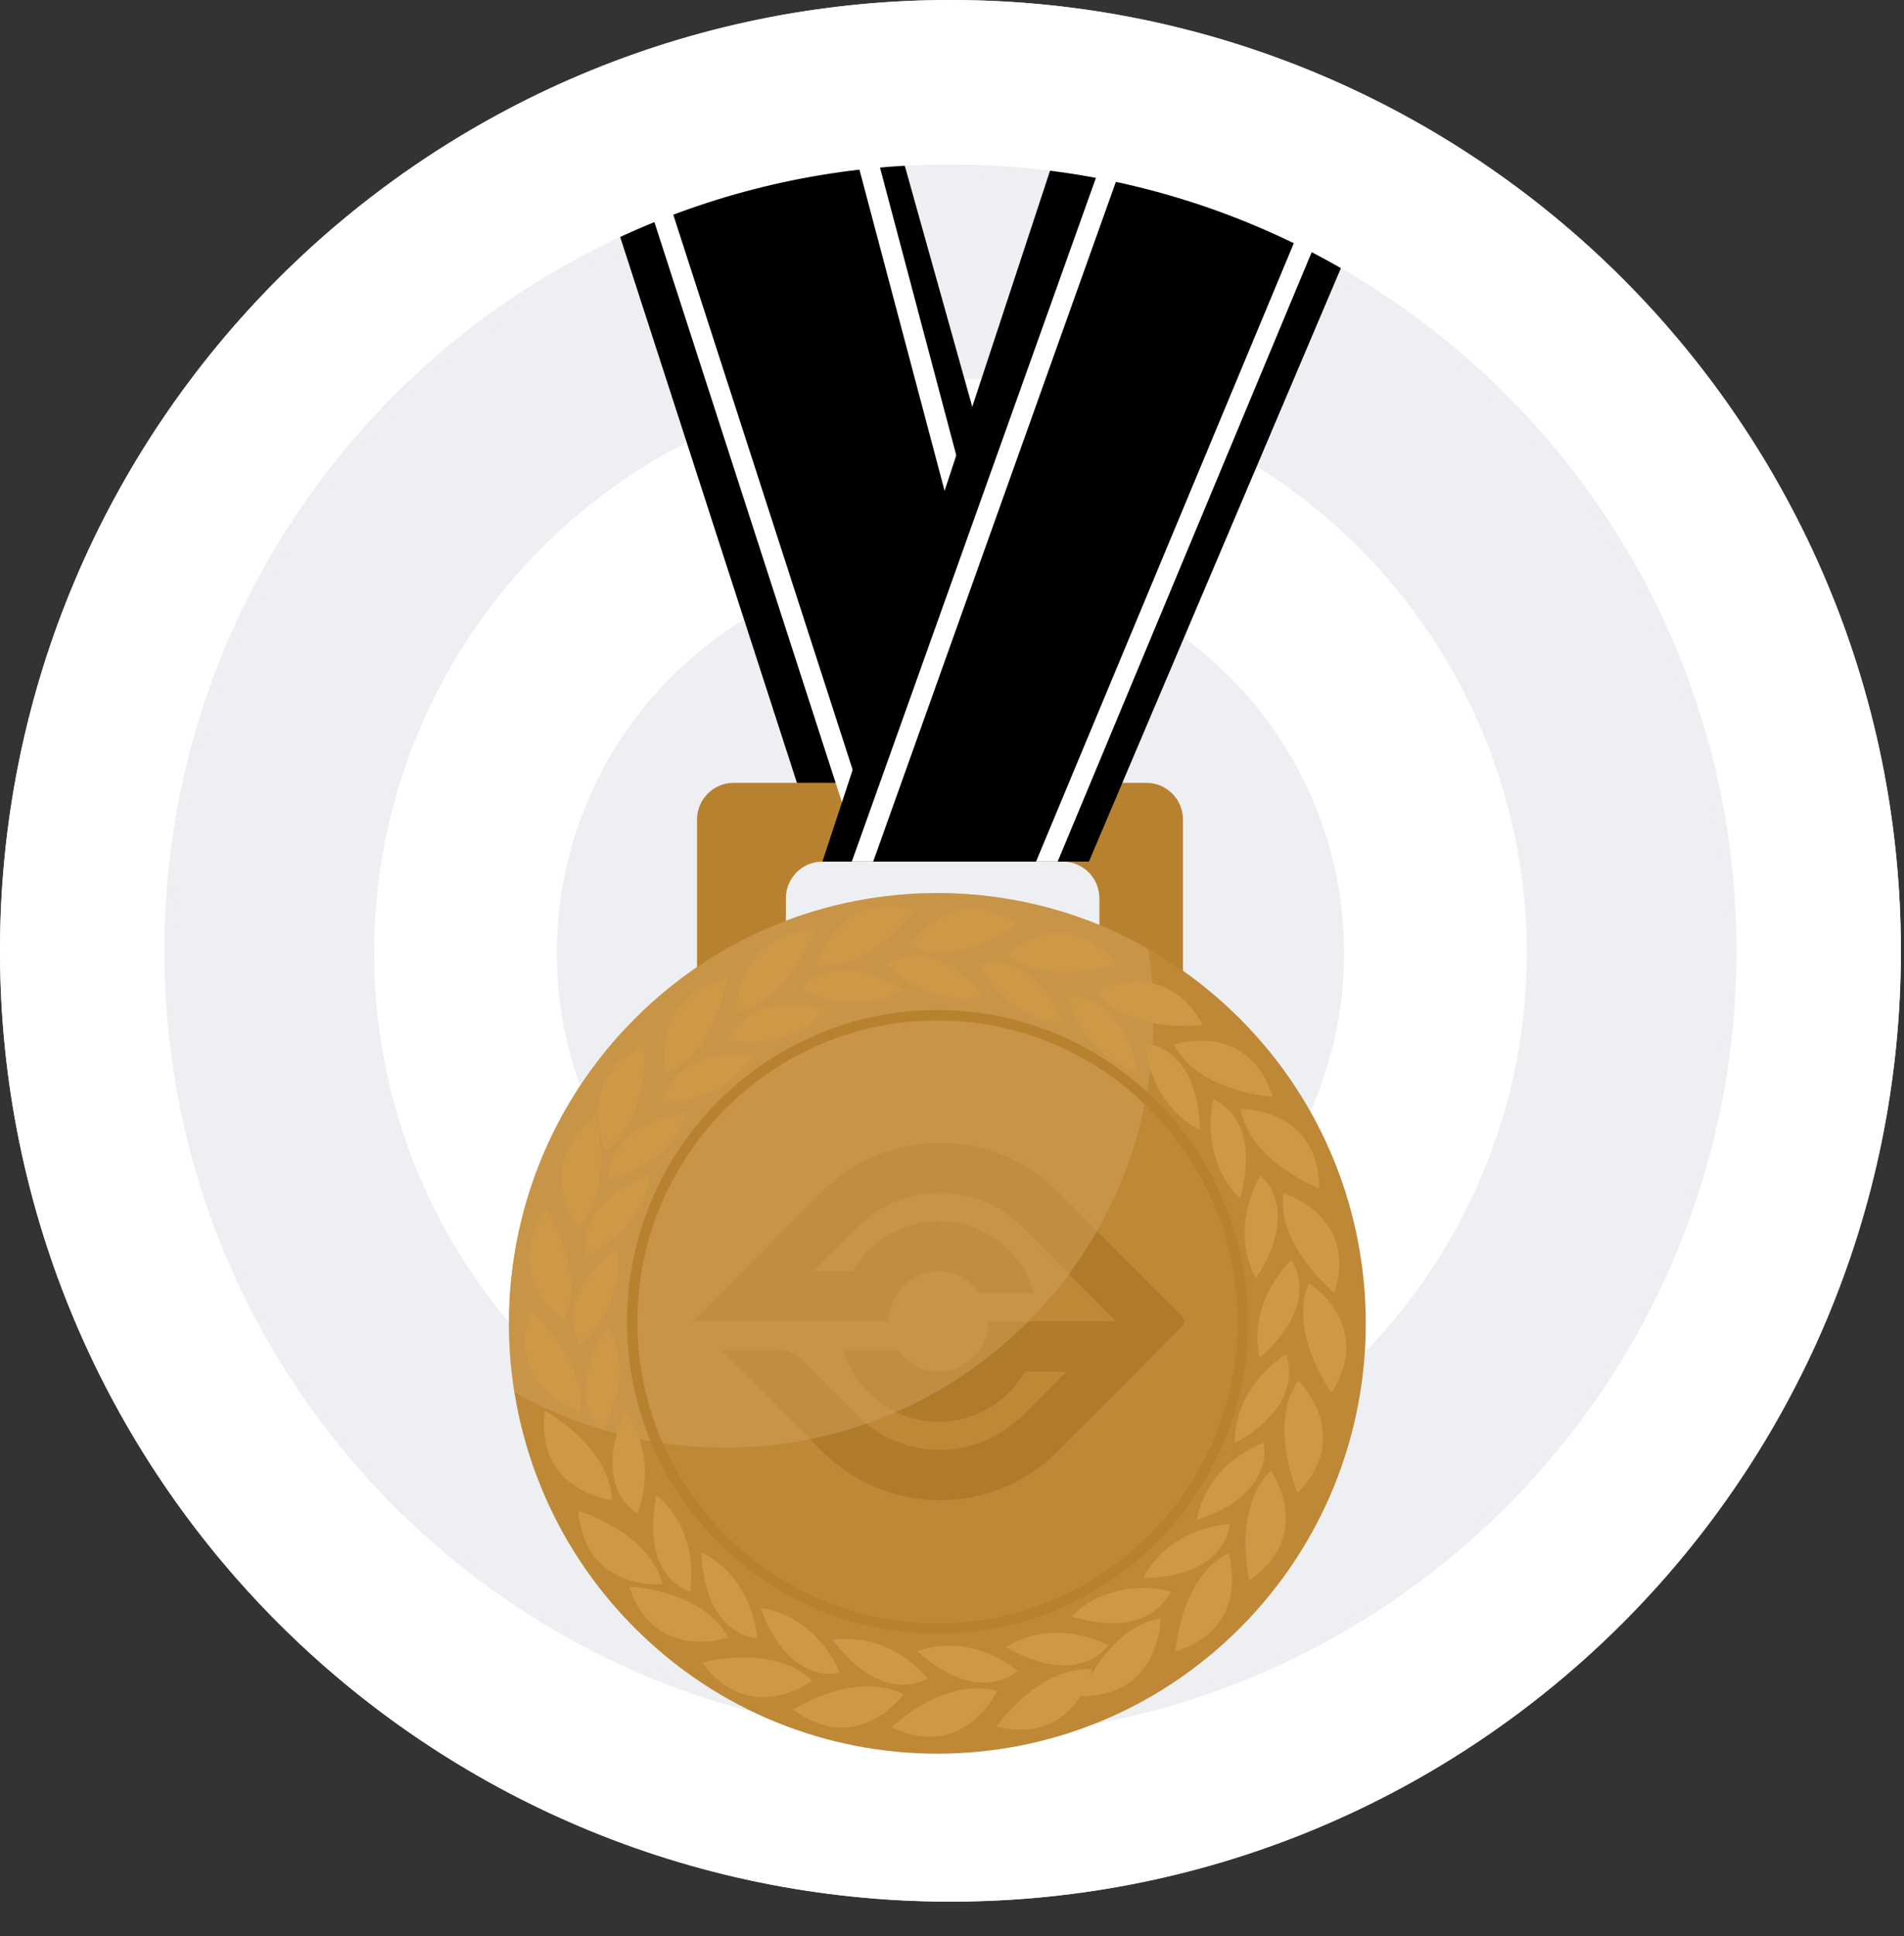 <svg width="362" height="368" viewBox="0 0 362 368" fill="none" xmlns="http://www.w3.org/2000/svg">
<rect x="0" y="0" width="362" height="368" fill="#333333" stroke="none"/>
<circle cx="180.704" cy="180.704" r="180.704" fill="#EDEFF2"/>
<ellipse cx="180.703" cy="181.116" rx="147.623" ry="147.209" fill="#EDEFF2"/>
<ellipse cx="180.705" cy="181.118" rx="109.58" ry="109.167" fill="white"/>
<ellipse cx="180.705" cy="181.117" rx="74.845" ry="74.432" fill="#EDEFF2"/>
<g clip-path="url(#clip0_693_2020)">
<path d="M171.269 28.816L185.174 78.454L156.365 163.744L112.656 28.816H171.269Z" fill="black"/>
<path d="M162.494 28.816L179.844 94.237L182.09 87.581L166.506 28.816H162.494Z" fill="white"/>
<path d="M132.525 184.686V155.763C132.525 151.909 135.637 148.781 139.48 148.781H217.959C221.798 148.781 224.914 151.905 224.914 155.763V185.684H209.02V170.726C209.02 166.871 205.909 163.743 202.065 163.743H156.368C152.529 163.743 149.413 166.867 149.413 170.726V180.698L132.525 184.686Z" fill="#B78130"/>
<path d="M160.118 152.632L162.184 146.514L124.131 28.816H120.088L160.118 152.632Z" fill="white"/>
<path d="M156.365 163.744H207.029L264.647 28.117H201.068L156.365 163.744Z" fill="black"/>
<path d="M161.949 163.744H166.016L214.46 28.117H210.394L161.949 163.744Z" fill="white"/>
<path d="M196.979 163.744H201.088L257.646 28.117H253.536L196.979 163.744Z" fill="white"/>
</g>
<path fill-rule="evenodd" clip-rule="evenodd" d="M180.704 330.157C263.244 330.157 330.157 263.244 330.157 180.704C330.157 98.163 263.244 31.251 180.704 31.251C98.163 31.251 31.251 98.163 31.251 180.704C31.251 263.244 98.163 330.157 180.704 330.157ZM180.704 361.408C280.504 361.408 361.408 280.504 361.408 180.704C361.408 80.904 280.504 0 180.704 0C80.904 0 0 80.904 0 180.704C0 280.504 80.904 361.408 180.704 361.408Z" fill="white"/>
<path d="M235.816 309.337C267.627 277.401 267.627 225.622 235.816 193.686C204.005 161.75 152.43 161.75 120.618 193.686C88.808 225.622 88.808 277.401 120.618 309.337C152.43 341.273 204.005 341.273 235.816 309.337Z" fill="#BE8837"/>
<path d="M224.803 250.294L201.151 226.511C194.953 220.278 186.835 217.162 178.707 217.162C170.579 217.162 162.471 220.278 156.273 226.511L141.282 241.576L131.775 251.136H169.011C169.011 245.897 173.251 241.634 178.46 241.634C181.673 241.634 184.515 243.249 186.227 245.725H196.645C194.326 237.829 187.063 232.074 178.46 232.074C171.464 232.074 165.342 235.898 162.071 241.576H154.733L162.994 233.269C167.195 229.044 172.775 226.721 178.707 226.721C184.639 226.721 190.229 229.044 194.43 233.269L212.207 251.136H187.919C187.919 256.384 183.679 260.647 178.46 260.647C175.247 260.647 172.405 259.031 170.703 256.556H160.294C162.604 264.452 169.867 270.206 178.46 270.206C185.466 270.206 191.569 266.373 194.849 260.695H202.701L194.763 268.677C190.694 272.768 185.276 275.339 179.525 275.54C173.289 275.76 167.385 273.428 162.994 269.011L152.223 258.181C151.187 257.139 149.78 256.556 148.316 256.556H137.165L156.273 275.77C162.471 282.002 170.589 285.119 178.707 285.119C186.825 285.119 194.953 282.002 201.151 275.77L224.803 251.986C225.268 251.518 225.268 250.763 224.803 250.294Z" fill="#AF7A2A"/>
<path d="M96.762 251.508C96.762 255.96 97.122 260.325 97.803 264.58C109.63 271.295 123.293 275.134 137.848 275.134C182.837 275.134 219.306 238.522 219.306 193.357C219.306 188.905 218.946 184.539 218.265 180.284C206.437 173.569 192.774 169.73 178.219 169.73C133.23 169.73 96.762 206.342 96.762 251.508Z" fill="#D2A25A" fill-opacity="0.5"/>
<path d="M178.238 310.484C145.688 310.484 119.207 283.899 119.207 251.221C119.207 218.542 145.688 191.957 178.238 191.957C210.789 191.957 237.27 218.542 237.27 251.221C237.27 283.899 210.789 310.484 178.238 310.484ZM178.238 193.945C146.783 193.945 121.191 219.638 121.191 251.217C121.191 282.795 146.783 308.488 178.238 308.488C209.693 308.488 235.285 282.795 235.285 251.217C235.285 219.638 209.693 193.945 178.238 193.945Z" fill="#B78130"/>
<path d="M115.14 218.597C115.14 218.597 108.682 205.132 122.591 198.652C122.591 198.652 123.585 212.617 115.14 218.597Z" fill="#CE9847"/>
<path d="M115.637 224.082C115.637 224.082 114.643 214.11 130.537 211.615C130.537 211.615 128.052 221.088 115.637 224.082Z" fill="#CE9847"/>
<path d="M126.71 204.023C126.71 204.023 123.184 189.504 138.127 186.066C138.127 186.066 136.209 199.932 126.71 204.023Z" fill="#CE9847"/>
<path d="M126.059 209.493C126.059 209.493 127.151 199.528 143.217 200.409C143.217 200.409 138.825 209.159 126.059 209.493Z" fill="#CE9847"/>
<path d="M140.201 192.369C140.201 192.369 139.477 177.443 154.803 176.912C154.803 176.912 150.302 190.161 140.201 192.369Z" fill="#CE9847"/>
<path d="M138.527 197.615C138.527 197.615 141.482 188.039 157.086 191.961C157.086 191.961 151.122 199.717 138.527 197.615Z" fill="#CE9847"/>
<path d="M155.346 183.467C155.346 183.467 159.064 168.996 173.854 173.051C173.854 173.051 165.643 184.363 155.346 183.467Z" fill="#CE9847"/>
<path d="M152.197 187.983C152.197 187.983 157.845 179.72 171.594 188.109C171.594 188.109 163.61 193.739 152.197 187.983Z" fill="#CE9847"/>
<path d="M172.887 179.896C172.887 179.896 180.793 167.237 193.669 175.594C193.669 175.594 182.432 183.88 172.887 179.896Z" fill="#CE9847"/>
<path d="M168.529 183.244C168.529 183.244 176.404 177.083 186.979 189.26C186.979 189.26 177.672 192.199 168.529 183.244Z" fill="#CE9847"/>
<path d="M191.285 181.352C191.285 181.352 202.455 171.478 212.427 183.172C212.427 183.172 199.304 187.898 191.285 181.352Z" fill="#CE9847"/>
<path d="M186.156 183.312C186.156 183.312 195.455 179.662 202.136 194.353C202.136 194.353 192.379 194.511 186.156 183.312Z" fill="#CE9847"/>
<path d="M208.385 188.606C208.385 188.606 221.355 181.278 228.689 194.798C228.689 194.798 214.874 196.684 208.385 188.606Z" fill="#CE9847"/>
<path d="M202.963 189.45C202.963 189.45 212.814 187.82 216.305 203.583C216.305 203.583 206.728 201.701 202.963 189.45Z" fill="#CE9847"/>
<path d="M223.201 198.505C223.201 198.505 237.322 193.779 241.968 208.446C241.968 208.446 228.046 207.668 223.201 198.505Z" fill="#CE9847"/>
<path d="M217.717 198.303C217.717 198.303 227.697 198.574 228.151 214.719C228.151 214.719 219.102 211.049 217.717 198.303Z" fill="#CE9847"/>
<path d="M235.828 210.739C235.828 210.739 250.708 210.428 250.814 225.823C250.814 225.823 237.75 220.935 235.828 210.739Z" fill="#CE9847"/>
<path d="M230.652 208.922C230.652 208.922 240.104 212.152 235.767 227.707C235.767 227.707 228.21 221.507 230.652 208.922Z" fill="#CE9847"/>
<path d="M243.987 226.734C243.987 226.734 258.264 230.962 253.721 245.661C253.721 245.661 242.742 237.033 243.987 226.734Z" fill="#CE9847"/>
<path d="M239.604 223.426C239.604 223.426 247.635 229.378 238.813 242.883C238.813 242.883 233.483 234.679 239.604 223.426Z" fill="#CE9847"/>
<path d="M248.829 243.842C248.829 243.842 261.459 251.751 253.162 264.694C253.162 264.694 244.884 253.429 248.829 243.842Z" fill="#CE9847"/>
<path d="M245.488 239.473C245.488 239.473 251.641 247.366 239.539 258.007C239.539 258.007 236.589 248.667 245.488 239.473Z" fill="#CE9847"/>
<path d="M246.817 262.369C246.817 262.369 257.533 272.742 246.735 283.673C246.735 283.673 240.97 270.927 246.817 262.369Z" fill="#CE9847"/>
<path d="M244.455 257.398C244.455 257.398 248.838 266.404 234.799 274.286C234.799 274.286 233.848 264.534 244.455 257.398Z" fill="#CE9847"/>
<path d="M241.624 279.461C241.624 279.461 250.187 291.685 237.523 300.36C237.523 300.36 234.266 286.75 241.624 279.461Z" fill="#CE9847"/>
<path d="M240.241 274.129C240.241 274.129 242.848 283.806 227.572 288.875C227.572 288.875 228.48 279.119 240.241 274.129Z" fill="#CE9847"/>
<path d="M233.574 295.115C233.574 295.115 238.141 309.339 223.484 313.853C223.484 313.853 224.396 299.885 233.574 295.115Z" fill="#CE9847"/>
<path d="M233.825 289.613C233.825 289.613 233.453 299.629 217.371 299.923C217.371 299.923 221.117 290.878 233.825 289.613Z" fill="#CE9847"/>
<path d="M220.654 307.555C220.654 307.555 220.721 322.497 205.387 322.348C205.387 322.348 210.467 309.311 220.654 307.555Z" fill="#CE9847"/>
<path d="M222.552 302.387C222.552 302.387 219.178 311.821 203.762 307.212C203.762 307.212 210.059 299.731 222.552 302.387Z" fill="#CE9847"/>
<path d="M207.689 317.251C207.689 317.251 204.343 331.813 189.451 328.143C189.451 328.143 197.373 316.623 207.689 317.251Z" fill="#CE9847"/>
<path d="M210.711 312.656C210.711 312.656 205.275 321.064 191.318 313.033C191.318 313.033 199.158 307.198 210.711 312.656Z" fill="#CE9847"/>
<path d="M189.584 321.365C189.584 321.365 183.298 334.908 169.49 328.209C169.49 328.209 179.623 318.594 189.584 321.365Z" fill="#CE9847"/>
<path d="M193.498 317.502C193.498 317.502 186.441 324.59 174.449 313.824C174.449 313.824 183.326 309.754 193.498 317.502Z" fill="#CE9847"/>
<path d="M171.794 321.99C171.794 321.99 163.063 334.092 150.773 324.89C150.773 324.89 162.538 317.377 171.794 321.99Z" fill="#CE9847"/>
<path d="M176.365 318.944C176.365 318.944 168.095 324.563 158.357 311.707C158.357 311.707 167.84 309.396 176.365 318.944Z" fill="#CE9847"/>
<path d="M154.431 319.433C154.431 319.433 142.517 328.392 133.5 315.944C133.5 315.944 146.956 312.27 154.431 319.433Z" fill="#CE9847"/>
<path d="M159.695 317.882C159.695 317.882 150.141 320.786 144.635 305.611C144.635 305.611 154.372 306.228 159.695 317.882Z" fill="#CE9847"/>
<path d="M138.511 311.207C138.511 311.207 124.457 316.126 119.611 301.521C119.611 301.521 133.54 302.111 138.511 311.207Z" fill="#CE9847"/>
<path d="M143.999 311.335C143.999 311.335 134.015 311.198 133.346 295.061C133.346 295.061 142.441 298.609 143.999 311.335Z" fill="#CE9847"/>
<path d="M125.966 301.083C125.966 301.083 111.145 302.47 109.936 287.123C109.936 287.123 123.317 291.052 125.966 301.083Z" fill="#CE9847"/>
<path d="M131.259 302.529C131.259 302.529 121.6 299.991 124.809 284.164C124.809 284.164 132.79 289.802 131.259 302.529Z" fill="#CE9847"/>
<path d="M116.387 285.123C116.387 285.123 101.605 283.386 103.597 268.125C103.597 268.125 115.874 274.761 116.387 285.123Z" fill="#CE9847"/>
<path d="M121.269 287.636C121.269 287.636 112.349 283.137 118.764 268.328C118.764 268.328 125.406 275.507 121.269 287.636Z" fill="#CE9847"/>
<path d="M110.205 268.365C110.205 268.365 96.017 263.847 100.859 249.242C100.859 249.242 111.661 258.095 110.205 268.365Z" fill="#CE9847"/>
<path d="M114.519 271.762C114.519 271.762 106.609 265.648 115.705 252.324C115.705 252.324 120.867 260.638 114.519 271.762Z" fill="#CE9847"/>
<path d="M107.166 251.015C107.166 251.015 94.951 242.477 103.886 229.967C103.886 229.967 111.588 241.636 107.166 251.015Z" fill="#CE9847"/>
<path d="M110.287 255.546C110.287 255.546 104.538 247.349 117.16 237.334C117.16 237.334 119.637 246.811 110.287 255.546Z" fill="#CE9847"/>
<path d="M109.941 233.258C109.941 233.258 100.873 221.407 113.162 212.201C113.162 212.201 116.986 225.662 109.941 233.258Z" fill="#CE9847"/>
<path d="M111.55 238.525C111.55 238.525 108.541 228.969 123.589 223.256C123.589 223.256 123.092 233.039 111.55 238.525Z" fill="#CE9847"/>
<defs>
<clipPath id="clip0_693_2020">
<rect width="167.885" height="305.17" fill="white" transform="translate(96.762 28.117)"/>
</clipPath>
</defs>
</svg>
